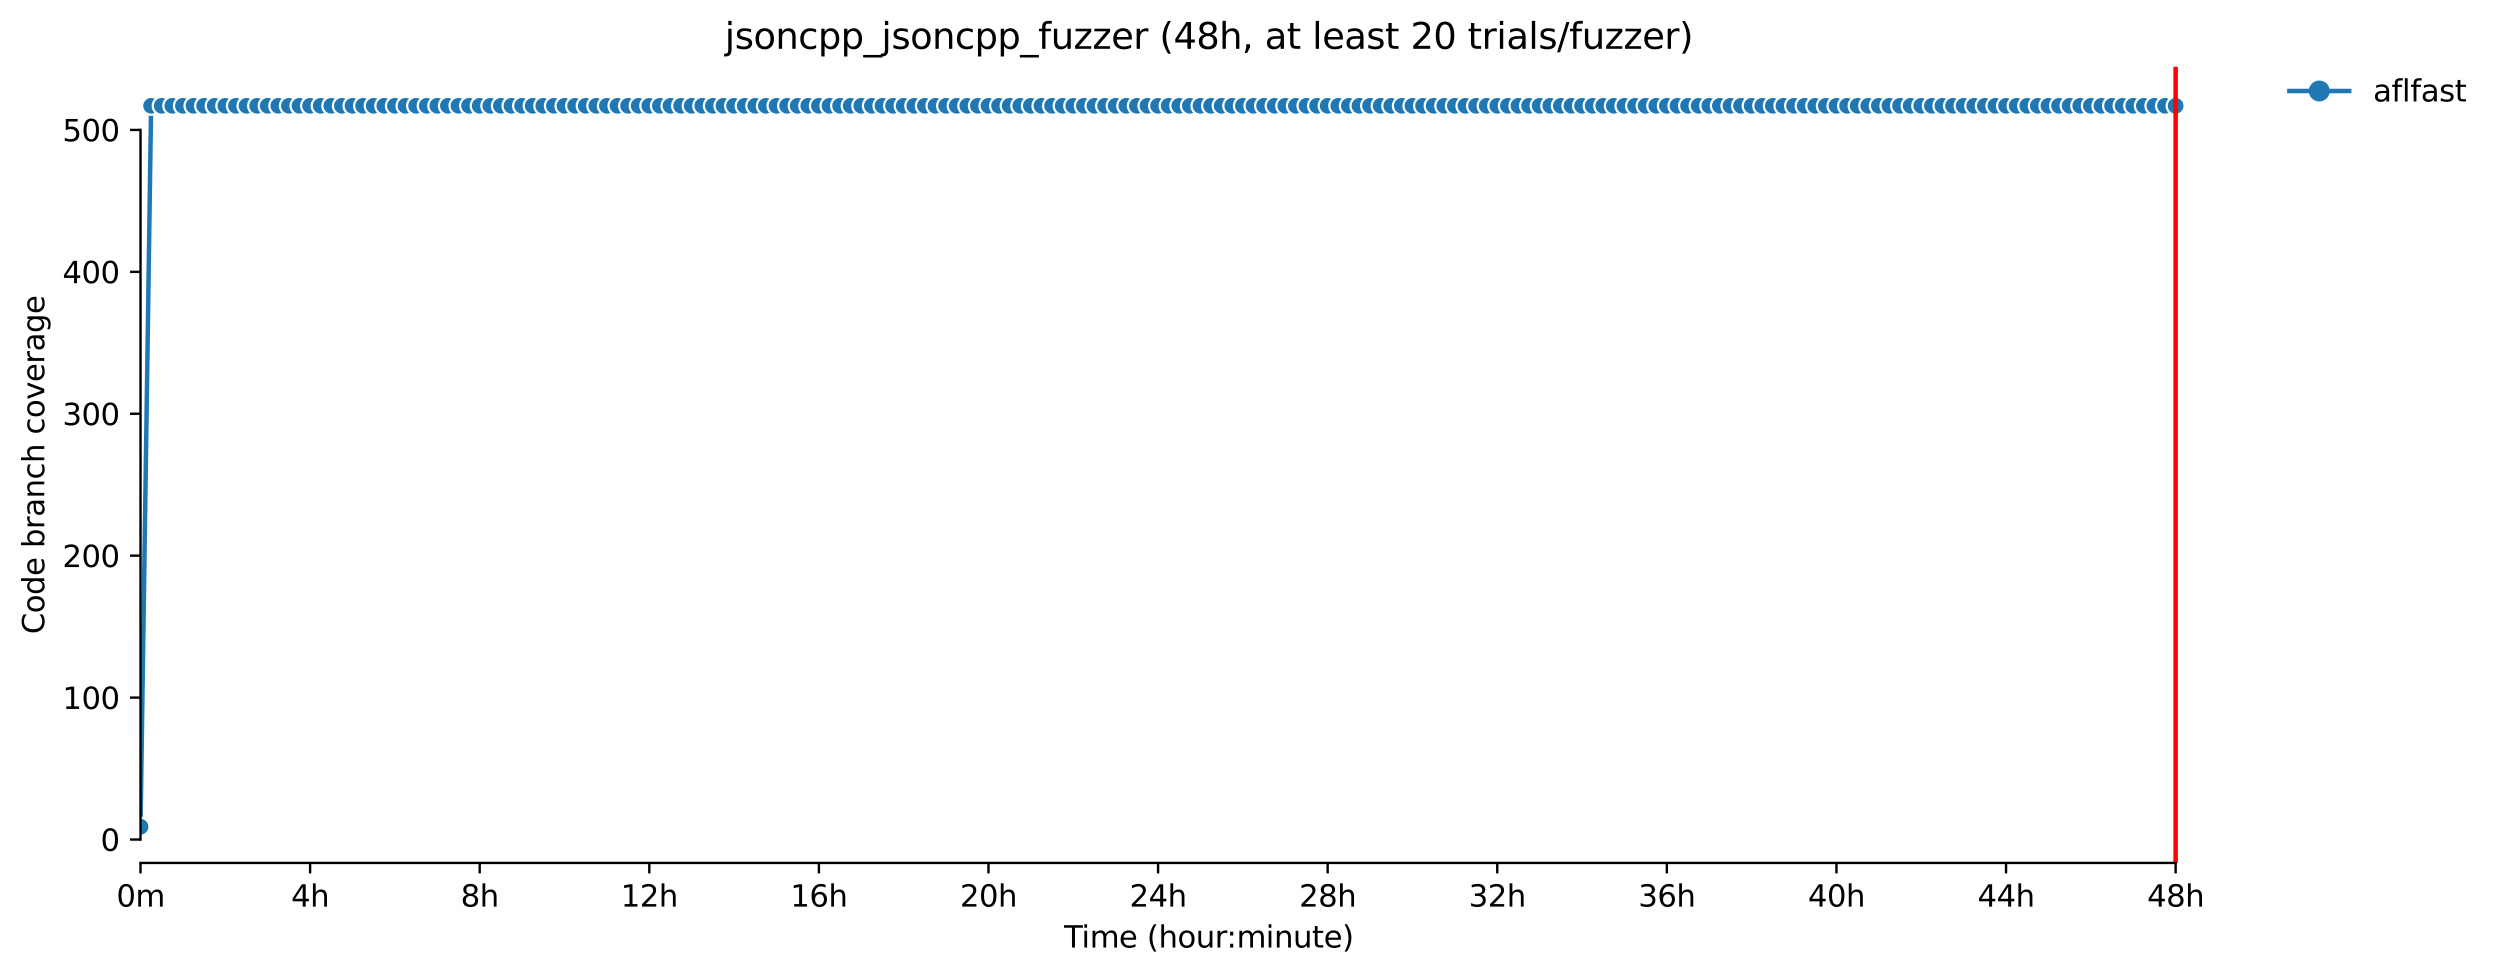 <?xml version="1.0" encoding="utf-8" standalone="no"?>
<!DOCTYPE svg PUBLIC "-//W3C//DTD SVG 1.1//EN"
  "http://www.w3.org/Graphics/SVG/1.1/DTD/svg11.dtd">
<svg xmlns:xlink="http://www.w3.org/1999/xlink" width="835.61pt" height="325.986pt" viewBox="0 0 835.61 325.986" xmlns="http://www.w3.org/2000/svg" version="1.1">
 <defs>
  <style type="text/css">*{stroke-linejoin: round; stroke-linecap: butt}</style>
 </defs>
 <g id="figure_1">
  <g id="patch_1">
   <path d="M 0 325.986 
L 835.61 325.986 
L 835.61 0 
L 0 0 
z
" style="fill: #ffffff"/>
  </g>
  <g id="axes_1">
   <g id="patch_2">
    <path d="M 46.966 288.43 
L 761.206 288.43 
L 761.206 22.318 
L 46.966 22.318 
z
" style="fill: #ffffff"/>
   </g>
   <g id="PolyCollection_1">
    <defs>
     <path id="m1c3b9925af" d="M 46.966 -49.652 
L 46.966 -49.652 
L 50.508 -290.624 
L 54.051 -290.624 
L 57.594 -290.624 
L 61.137 -290.624 
L 64.68 -290.624 
L 68.223 -290.624 
L 71.766 -290.624 
L 75.308 -290.624 
L 78.851 -290.624 
L 82.394 -290.624 
L 85.937 -290.624 
L 89.48 -290.624 
L 93.023 -290.624 
L 96.566 -290.624 
L 100.108 -290.624 
L 103.651 -290.624 
L 107.194 -290.624 
L 110.737 -290.624 
L 114.28 -290.624 
L 117.823 -290.624 
L 121.366 -290.624 
L 124.908 -290.624 
L 128.451 -290.624 
L 131.994 -290.624 
L 135.537 -290.624 
L 139.08 -290.624 
L 142.623 -290.624 
L 146.166 -290.624 
L 149.708 -290.624 
L 153.251 -290.624 
L 156.794 -290.624 
L 160.337 -290.624 
L 163.88 -290.624 
L 167.423 -290.624 
L 170.966 -290.624 
L 174.508 -290.624 
L 178.051 -290.624 
L 181.594 -290.624 
L 185.137 -290.624 
L 188.68 -290.624 
L 192.223 -290.624 
L 195.766 -290.624 
L 199.308 -290.624 
L 202.851 -290.624 
L 206.394 -290.624 
L 209.937 -290.624 
L 213.48 -290.624 
L 217.023 -290.624 
L 220.566 -290.624 
L 224.108 -290.624 
L 227.651 -290.624 
L 231.194 -290.624 
L 234.737 -290.624 
L 238.28 -290.624 
L 241.823 -290.624 
L 245.366 -290.624 
L 248.908 -290.624 
L 252.451 -290.624 
L 255.994 -290.624 
L 259.537 -290.624 
L 263.08 -290.624 
L 266.623 -290.624 
L 270.166 -290.624 
L 273.708 -290.624 
L 277.251 -290.624 
L 280.794 -290.624 
L 284.337 -290.624 
L 287.88 -290.624 
L 291.423 -290.624 
L 294.966 -290.624 
L 298.508 -290.624 
L 302.051 -290.624 
L 305.594 -290.624 
L 309.137 -290.624 
L 312.68 -290.624 
L 316.223 -290.624 
L 319.766 -290.624 
L 323.308 -290.624 
L 326.851 -290.624 
L 330.394 -290.624 
L 333.937 -290.624 
L 337.48 -290.624 
L 341.023 -290.624 
L 344.566 -290.624 
L 348.108 -290.624 
L 351.651 -290.624 
L 355.194 -290.624 
L 358.737 -290.624 
L 362.28 -290.624 
L 365.823 -290.624 
L 369.366 -290.624 
L 372.908 -290.624 
L 376.451 -290.624 
L 379.994 -290.624 
L 383.537 -290.624 
L 387.08 -290.624 
L 390.623 -290.624 
L 394.166 -290.624 
L 397.708 -290.624 
L 401.251 -290.624 
L 404.794 -290.624 
L 408.337 -290.624 
L 411.88 -290.624 
L 415.423 -290.624 
L 418.966 -290.624 
L 422.508 -290.624 
L 426.051 -290.624 
L 429.594 -290.624 
L 433.137 -290.624 
L 436.68 -290.624 
L 440.223 -290.624 
L 443.766 -290.624 
L 447.308 -290.624 
L 450.851 -290.624 
L 454.394 -290.624 
L 457.937 -290.624 
L 461.48 -290.624 
L 465.023 -290.624 
L 468.566 -290.624 
L 472.108 -290.624 
L 475.651 -290.624 
L 479.194 -290.624 
L 482.737 -290.624 
L 486.28 -290.624 
L 489.823 -290.624 
L 493.366 -290.624 
L 496.908 -290.624 
L 500.451 -290.624 
L 503.994 -290.624 
L 507.537 -290.624 
L 511.08 -290.624 
L 514.623 -290.624 
L 518.166 -290.624 
L 521.708 -290.624 
L 525.251 -290.624 
L 528.794 -290.624 
L 532.337 -290.624 
L 535.88 -290.624 
L 539.423 -290.624 
L 542.966 -290.624 
L 546.508 -290.624 
L 550.051 -290.624 
L 553.594 -290.624 
L 557.137 -290.624 
L 560.68 -290.624 
L 564.223 -290.624 
L 567.766 -290.624 
L 571.308 -290.624 
L 574.851 -290.624 
L 578.394 -290.624 
L 581.937 -290.624 
L 585.48 -290.624 
L 589.023 -290.624 
L 592.566 -290.624 
L 596.108 -290.624 
L 599.651 -290.624 
L 603.194 -290.624 
L 606.737 -290.624 
L 610.28 -290.624 
L 613.823 -290.624 
L 617.366 -290.624 
L 620.908 -290.624 
L 624.451 -290.624 
L 627.994 -290.624 
L 631.537 -290.624 
L 635.08 -290.624 
L 638.623 -290.624 
L 642.166 -290.624 
L 645.708 -290.624 
L 649.251 -290.624 
L 652.794 -290.624 
L 656.337 -290.624 
L 659.88 -290.624 
L 663.423 -290.624 
L 666.966 -290.624 
L 670.508 -290.624 
L 674.051 -290.624 
L 677.594 -290.624 
L 681.137 -290.624 
L 684.68 -290.624 
L 688.223 -290.624 
L 691.766 -290.624 
L 695.308 -290.624 
L 698.851 -290.624 
L 702.394 -290.624 
L 705.937 -290.624 
L 709.48 -290.624 
L 713.023 -290.624 
L 716.566 -290.624 
L 720.108 -290.624 
L 723.651 -290.624 
L 727.194 -290.624 
L 727.194 -291.572 
L 727.194 -291.572 
L 723.651 -291.572 
L 720.108 -291.572 
L 716.566 -291.572 
L 713.023 -291.572 
L 709.48 -291.572 
L 705.937 -291.572 
L 702.394 -291.572 
L 698.851 -291.572 
L 695.308 -291.572 
L 691.766 -291.572 
L 688.223 -291.572 
L 684.68 -291.572 
L 681.137 -291.572 
L 677.594 -291.572 
L 674.051 -291.572 
L 670.508 -291.572 
L 666.966 -291.572 
L 663.423 -291.572 
L 659.88 -291.572 
L 656.337 -291.572 
L 652.794 -291.572 
L 649.251 -291.572 
L 645.708 -291.572 
L 642.166 -291.572 
L 638.623 -291.572 
L 635.08 -291.572 
L 631.537 -291.572 
L 627.994 -291.572 
L 624.451 -291.572 
L 620.908 -291.572 
L 617.366 -291.572 
L 613.823 -291.572 
L 610.28 -291.572 
L 606.737 -291.572 
L 603.194 -291.572 
L 599.651 -291.572 
L 596.108 -291.572 
L 592.566 -291.572 
L 589.023 -291.572 
L 585.48 -291.572 
L 581.937 -291.572 
L 578.394 -291.572 
L 574.851 -291.572 
L 571.308 -291.572 
L 567.766 -291.572 
L 564.223 -291.572 
L 560.68 -291.572 
L 557.137 -291.572 
L 553.594 -291.572 
L 550.051 -291.572 
L 546.508 -291.572 
L 542.966 -291.572 
L 539.423 -291.572 
L 535.88 -291.572 
L 532.337 -291.572 
L 528.794 -291.572 
L 525.251 -291.572 
L 521.708 -291.572 
L 518.166 -291.572 
L 514.623 -291.572 
L 511.08 -291.572 
L 507.537 -291.572 
L 503.994 -291.572 
L 500.451 -291.572 
L 496.908 -291.572 
L 493.366 -291.572 
L 489.823 -291.572 
L 486.28 -291.572 
L 482.737 -291.572 
L 479.194 -291.572 
L 475.651 -291.572 
L 472.108 -291.572 
L 468.566 -291.572 
L 465.023 -291.572 
L 461.48 -291.572 
L 457.937 -291.572 
L 454.394 -291.572 
L 450.851 -291.572 
L 447.308 -291.572 
L 443.766 -291.572 
L 440.223 -291.572 
L 436.68 -291.572 
L 433.137 -291.572 
L 429.594 -291.572 
L 426.051 -291.572 
L 422.508 -291.572 
L 418.966 -291.572 
L 415.423 -291.572 
L 411.88 -291.572 
L 408.337 -291.572 
L 404.794 -291.572 
L 401.251 -291.572 
L 397.708 -291.572 
L 394.166 -291.572 
L 390.623 -291.572 
L 387.08 -291.572 
L 383.537 -291.572 
L 379.994 -291.572 
L 376.451 -291.572 
L 372.908 -291.572 
L 369.366 -291.572 
L 365.823 -291.572 
L 362.28 -291.572 
L 358.737 -291.572 
L 355.194 -291.572 
L 351.651 -291.572 
L 348.108 -291.572 
L 344.566 -291.572 
L 341.023 -291.572 
L 337.48 -291.572 
L 333.937 -291.572 
L 330.394 -291.572 
L 326.851 -291.572 
L 323.308 -291.572 
L 319.766 -291.572 
L 316.223 -291.572 
L 312.68 -291.572 
L 309.137 -291.572 
L 305.594 -291.572 
L 302.051 -291.572 
L 298.508 -291.572 
L 294.966 -291.572 
L 291.423 -291.572 
L 287.88 -291.572 
L 284.337 -291.572 
L 280.794 -291.572 
L 277.251 -291.572 
L 273.708 -291.572 
L 270.166 -291.572 
L 266.623 -291.572 
L 263.08 -291.572 
L 259.537 -291.572 
L 255.994 -291.572 
L 252.451 -291.572 
L 248.908 -291.572 
L 245.366 -291.572 
L 241.823 -291.572 
L 238.28 -291.572 
L 234.737 -291.572 
L 231.194 -291.572 
L 227.651 -291.572 
L 224.108 -291.572 
L 220.566 -291.572 
L 217.023 -291.572 
L 213.48 -291.572 
L 209.937 -291.572 
L 206.394 -291.572 
L 202.851 -291.572 
L 199.308 -291.572 
L 195.766 -291.572 
L 192.223 -291.572 
L 188.68 -291.572 
L 185.137 -291.572 
L 181.594 -291.572 
L 178.051 -291.572 
L 174.508 -291.572 
L 170.966 -291.572 
L 167.423 -291.572 
L 163.88 -291.572 
L 160.337 -291.572 
L 156.794 -291.572 
L 153.251 -291.572 
L 149.708 -291.572 
L 146.166 -291.572 
L 142.623 -291.572 
L 139.08 -291.572 
L 135.537 -291.572 
L 131.994 -291.572 
L 128.451 -291.572 
L 124.908 -291.572 
L 121.366 -291.572 
L 117.823 -291.572 
L 114.28 -291.572 
L 110.737 -291.572 
L 107.194 -291.572 
L 103.651 -291.572 
L 100.108 -291.572 
L 96.566 -291.572 
L 93.023 -291.572 
L 89.48 -291.11 
L 85.937 -291.098 
L 82.394 -291.572 
L 78.851 -291.098 
L 75.308 -291.098 
L 71.766 -291.572 
L 68.223 -291.098 
L 64.68 -291.098 
L 61.137 -291.098 
L 57.594 -291.098 
L 54.051 -290.624 
L 50.508 -290.624 
L 46.966 -49.652 
z
" style="stroke: #1f77b4; stroke-opacity: 0.2"/>
    </defs>
    <g clip-path="url(#p6f54077480)">
     <use xlink:href="#m1c3b9925af" x="0" y="325.986" style="fill: #1f77b4; fill-opacity: 0.2; stroke: #1f77b4; stroke-opacity: 0.2"/>
    </g>
   </g>
   <g id="matplotlib.axis_1">
    <g id="xtick_1">
     <g id="line2d_1">
      <defs>
       <path id="mf082d76843" d="M 0 0 
L 0 3.5 
" style="stroke: #000000; stroke-width: 0.8"/>
      </defs>
      <g>
       <use xlink:href="#mf082d76843" x="46.966" y="288.43" style="stroke: #000000; stroke-width: 0.8"/>
      </g>
     </g>
     <g id="text_1">
      <!-- 0m -->
      <g transform="translate(38.914 303.029) scale(0.1 -0.1)">
       <defs>
        <path id="DejaVuSans-30" d="M 2034 4250 
Q 1547 4250 1301 3770 
Q 1056 3291 1056 2328 
Q 1056 1369 1301 889 
Q 1547 409 2034 409 
Q 2525 409 2770 889 
Q 3016 1369 3016 2328 
Q 3016 3291 2770 3770 
Q 2525 4250 2034 4250 
z
M 2034 4750 
Q 2819 4750 3233 4129 
Q 3647 3509 3647 2328 
Q 3647 1150 3233 529 
Q 2819 -91 2034 -91 
Q 1250 -91 836 529 
Q 422 1150 422 2328 
Q 422 3509 836 4129 
Q 1250 4750 2034 4750 
z
" transform="scale(0.016)"/>
        <path id="DejaVuSans-6d" d="M 3328 2828 
Q 3544 3216 3844 3400 
Q 4144 3584 4550 3584 
Q 5097 3584 5394 3201 
Q 5691 2819 5691 2113 
L 5691 0 
L 5113 0 
L 5113 2094 
Q 5113 2597 4934 2840 
Q 4756 3084 4391 3084 
Q 3944 3084 3684 2787 
Q 3425 2491 3425 1978 
L 3425 0 
L 2847 0 
L 2847 2094 
Q 2847 2600 2669 2842 
Q 2491 3084 2119 3084 
Q 1678 3084 1418 2786 
Q 1159 2488 1159 1978 
L 1159 0 
L 581 0 
L 581 3500 
L 1159 3500 
L 1159 2956 
Q 1356 3278 1631 3431 
Q 1906 3584 2284 3584 
Q 2666 3584 2933 3390 
Q 3200 3197 3328 2828 
z
" transform="scale(0.016)"/>
       </defs>
       <use xlink:href="#DejaVuSans-30"/>
       <use xlink:href="#DejaVuSans-6d" x="63.623"/>
      </g>
     </g>
    </g>
    <g id="xtick_2">
     <g id="line2d_2">
      <g>
       <use xlink:href="#mf082d76843" x="103.651" y="288.43" style="stroke: #000000; stroke-width: 0.8"/>
      </g>
     </g>
     <g id="text_2">
      <!-- 4h -->
      <g transform="translate(97.301 303.029) scale(0.1 -0.1)">
       <defs>
        <path id="DejaVuSans-34" d="M 2419 4116 
L 825 1625 
L 2419 1625 
L 2419 4116 
z
M 2253 4666 
L 3047 4666 
L 3047 1625 
L 3713 1625 
L 3713 1100 
L 3047 1100 
L 3047 0 
L 2419 0 
L 2419 1100 
L 313 1100 
L 313 1709 
L 2253 4666 
z
" transform="scale(0.016)"/>
        <path id="DejaVuSans-68" d="M 3513 2113 
L 3513 0 
L 2938 0 
L 2938 2094 
Q 2938 2591 2744 2837 
Q 2550 3084 2163 3084 
Q 1697 3084 1428 2787 
Q 1159 2491 1159 1978 
L 1159 0 
L 581 0 
L 581 4863 
L 1159 4863 
L 1159 2956 
Q 1366 3272 1645 3428 
Q 1925 3584 2291 3584 
Q 2894 3584 3203 3211 
Q 3513 2838 3513 2113 
z
" transform="scale(0.016)"/>
       </defs>
       <use xlink:href="#DejaVuSans-34"/>
       <use xlink:href="#DejaVuSans-68" x="63.623"/>
      </g>
     </g>
    </g>
    <g id="xtick_3">
     <g id="line2d_3">
      <g>
       <use xlink:href="#mf082d76843" x="160.337" y="288.43" style="stroke: #000000; stroke-width: 0.8"/>
      </g>
     </g>
     <g id="text_3">
      <!-- 8h -->
      <g transform="translate(153.987 303.029) scale(0.1 -0.1)">
       <defs>
        <path id="DejaVuSans-38" d="M 2034 2216 
Q 1584 2216 1326 1975 
Q 1069 1734 1069 1313 
Q 1069 891 1326 650 
Q 1584 409 2034 409 
Q 2484 409 2743 651 
Q 3003 894 3003 1313 
Q 3003 1734 2745 1975 
Q 2488 2216 2034 2216 
z
M 1403 2484 
Q 997 2584 770 2862 
Q 544 3141 544 3541 
Q 544 4100 942 4425 
Q 1341 4750 2034 4750 
Q 2731 4750 3128 4425 
Q 3525 4100 3525 3541 
Q 3525 3141 3298 2862 
Q 3072 2584 2669 2484 
Q 3125 2378 3379 2068 
Q 3634 1759 3634 1313 
Q 3634 634 3220 271 
Q 2806 -91 2034 -91 
Q 1263 -91 848 271 
Q 434 634 434 1313 
Q 434 1759 690 2068 
Q 947 2378 1403 2484 
z
M 1172 3481 
Q 1172 3119 1398 2916 
Q 1625 2713 2034 2713 
Q 2441 2713 2670 2916 
Q 2900 3119 2900 3481 
Q 2900 3844 2670 4047 
Q 2441 4250 2034 4250 
Q 1625 4250 1398 4047 
Q 1172 3844 1172 3481 
z
" transform="scale(0.016)"/>
       </defs>
       <use xlink:href="#DejaVuSans-38"/>
       <use xlink:href="#DejaVuSans-68" x="63.623"/>
      </g>
     </g>
    </g>
    <g id="xtick_4">
     <g id="line2d_4">
      <g>
       <use xlink:href="#mf082d76843" x="217.023" y="288.43" style="stroke: #000000; stroke-width: 0.8"/>
      </g>
     </g>
     <g id="text_4">
      <!-- 12h -->
      <g transform="translate(207.492 303.029) scale(0.1 -0.1)">
       <defs>
        <path id="DejaVuSans-31" d="M 794 531 
L 1825 531 
L 1825 4091 
L 703 3866 
L 703 4441 
L 1819 4666 
L 2450 4666 
L 2450 531 
L 3481 531 
L 3481 0 
L 794 0 
L 794 531 
z
" transform="scale(0.016)"/>
        <path id="DejaVuSans-32" d="M 1228 531 
L 3431 531 
L 3431 0 
L 469 0 
L 469 531 
Q 828 903 1448 1529 
Q 2069 2156 2228 2338 
Q 2531 2678 2651 2914 
Q 2772 3150 2772 3378 
Q 2772 3750 2511 3984 
Q 2250 4219 1831 4219 
Q 1534 4219 1204 4116 
Q 875 4013 500 3803 
L 500 4441 
Q 881 4594 1212 4672 
Q 1544 4750 1819 4750 
Q 2544 4750 2975 4387 
Q 3406 4025 3406 3419 
Q 3406 3131 3298 2873 
Q 3191 2616 2906 2266 
Q 2828 2175 2409 1742 
Q 1991 1309 1228 531 
z
" transform="scale(0.016)"/>
       </defs>
       <use xlink:href="#DejaVuSans-31"/>
       <use xlink:href="#DejaVuSans-32" x="63.623"/>
       <use xlink:href="#DejaVuSans-68" x="127.246"/>
      </g>
     </g>
    </g>
    <g id="xtick_5">
     <g id="line2d_5">
      <g>
       <use xlink:href="#mf082d76843" x="273.708" y="288.43" style="stroke: #000000; stroke-width: 0.8"/>
      </g>
     </g>
     <g id="text_5">
      <!-- 16h -->
      <g transform="translate(264.177 303.029) scale(0.1 -0.1)">
       <defs>
        <path id="DejaVuSans-36" d="M 2113 2584 
Q 1688 2584 1439 2293 
Q 1191 2003 1191 1497 
Q 1191 994 1439 701 
Q 1688 409 2113 409 
Q 2538 409 2786 701 
Q 3034 994 3034 1497 
Q 3034 2003 2786 2293 
Q 2538 2584 2113 2584 
z
M 3366 4563 
L 3366 3988 
Q 3128 4100 2886 4159 
Q 2644 4219 2406 4219 
Q 1781 4219 1451 3797 
Q 1122 3375 1075 2522 
Q 1259 2794 1537 2939 
Q 1816 3084 2150 3084 
Q 2853 3084 3261 2657 
Q 3669 2231 3669 1497 
Q 3669 778 3244 343 
Q 2819 -91 2113 -91 
Q 1303 -91 875 529 
Q 447 1150 447 2328 
Q 447 3434 972 4092 
Q 1497 4750 2381 4750 
Q 2619 4750 2861 4703 
Q 3103 4656 3366 4563 
z
" transform="scale(0.016)"/>
       </defs>
       <use xlink:href="#DejaVuSans-31"/>
       <use xlink:href="#DejaVuSans-36" x="63.623"/>
       <use xlink:href="#DejaVuSans-68" x="127.246"/>
      </g>
     </g>
    </g>
    <g id="xtick_6">
     <g id="line2d_6">
      <g>
       <use xlink:href="#mf082d76843" x="330.394" y="288.43" style="stroke: #000000; stroke-width: 0.8"/>
      </g>
     </g>
     <g id="text_6">
      <!-- 20h -->
      <g transform="translate(320.863 303.029) scale(0.1 -0.1)">
       <use xlink:href="#DejaVuSans-32"/>
       <use xlink:href="#DejaVuSans-30" x="63.623"/>
       <use xlink:href="#DejaVuSans-68" x="127.246"/>
      </g>
     </g>
    </g>
    <g id="xtick_7">
     <g id="line2d_7">
      <g>
       <use xlink:href="#mf082d76843" x="387.08" y="288.43" style="stroke: #000000; stroke-width: 0.8"/>
      </g>
     </g>
     <g id="text_7">
      <!-- 24h -->
      <g transform="translate(377.549 303.029) scale(0.1 -0.1)">
       <use xlink:href="#DejaVuSans-32"/>
       <use xlink:href="#DejaVuSans-34" x="63.623"/>
       <use xlink:href="#DejaVuSans-68" x="127.246"/>
      </g>
     </g>
    </g>
    <g id="xtick_8">
     <g id="line2d_8">
      <g>
       <use xlink:href="#mf082d76843" x="443.766" y="288.43" style="stroke: #000000; stroke-width: 0.8"/>
      </g>
     </g>
     <g id="text_8">
      <!-- 28h -->
      <g transform="translate(434.234 303.029) scale(0.1 -0.1)">
       <use xlink:href="#DejaVuSans-32"/>
       <use xlink:href="#DejaVuSans-38" x="63.623"/>
       <use xlink:href="#DejaVuSans-68" x="127.246"/>
      </g>
     </g>
    </g>
    <g id="xtick_9">
     <g id="line2d_9">
      <g>
       <use xlink:href="#mf082d76843" x="500.451" y="288.43" style="stroke: #000000; stroke-width: 0.8"/>
      </g>
     </g>
     <g id="text_9">
      <!-- 32h -->
      <g transform="translate(490.92 303.029) scale(0.1 -0.1)">
       <defs>
        <path id="DejaVuSans-33" d="M 2597 2516 
Q 3050 2419 3304 2112 
Q 3559 1806 3559 1356 
Q 3559 666 3084 287 
Q 2609 -91 1734 -91 
Q 1441 -91 1130 -33 
Q 819 25 488 141 
L 488 750 
Q 750 597 1062 519 
Q 1375 441 1716 441 
Q 2309 441 2620 675 
Q 2931 909 2931 1356 
Q 2931 1769 2642 2001 
Q 2353 2234 1838 2234 
L 1294 2234 
L 1294 2753 
L 1863 2753 
Q 2328 2753 2575 2939 
Q 2822 3125 2822 3475 
Q 2822 3834 2567 4026 
Q 2313 4219 1838 4219 
Q 1578 4219 1281 4162 
Q 984 4106 628 3988 
L 628 4550 
Q 988 4650 1302 4700 
Q 1616 4750 1894 4750 
Q 2613 4750 3031 4423 
Q 3450 4097 3450 3541 
Q 3450 3153 3228 2886 
Q 3006 2619 2597 2516 
z
" transform="scale(0.016)"/>
       </defs>
       <use xlink:href="#DejaVuSans-33"/>
       <use xlink:href="#DejaVuSans-32" x="63.623"/>
       <use xlink:href="#DejaVuSans-68" x="127.246"/>
      </g>
     </g>
    </g>
    <g id="xtick_10">
     <g id="line2d_10">
      <g>
       <use xlink:href="#mf082d76843" x="557.137" y="288.43" style="stroke: #000000; stroke-width: 0.8"/>
      </g>
     </g>
     <g id="text_10">
      <!-- 36h -->
      <g transform="translate(547.606 303.029) scale(0.1 -0.1)">
       <use xlink:href="#DejaVuSans-33"/>
       <use xlink:href="#DejaVuSans-36" x="63.623"/>
       <use xlink:href="#DejaVuSans-68" x="127.246"/>
      </g>
     </g>
    </g>
    <g id="xtick_11">
     <g id="line2d_11">
      <g>
       <use xlink:href="#mf082d76843" x="613.823" y="288.43" style="stroke: #000000; stroke-width: 0.8"/>
      </g>
     </g>
     <g id="text_11">
      <!-- 40h -->
      <g transform="translate(604.292 303.029) scale(0.1 -0.1)">
       <use xlink:href="#DejaVuSans-34"/>
       <use xlink:href="#DejaVuSans-30" x="63.623"/>
       <use xlink:href="#DejaVuSans-68" x="127.246"/>
      </g>
     </g>
    </g>
    <g id="xtick_12">
     <g id="line2d_12">
      <g>
       <use xlink:href="#mf082d76843" x="670.508" y="288.43" style="stroke: #000000; stroke-width: 0.8"/>
      </g>
     </g>
     <g id="text_12">
      <!-- 44h -->
      <g transform="translate(660.977 303.029) scale(0.1 -0.1)">
       <use xlink:href="#DejaVuSans-34"/>
       <use xlink:href="#DejaVuSans-34" x="63.623"/>
       <use xlink:href="#DejaVuSans-68" x="127.246"/>
      </g>
     </g>
    </g>
    <g id="xtick_13">
     <g id="line2d_13">
      <g>
       <use xlink:href="#mf082d76843" x="727.194" y="288.43" style="stroke: #000000; stroke-width: 0.8"/>
      </g>
     </g>
     <g id="text_13">
      <!-- 48h -->
      <g transform="translate(717.663 303.029) scale(0.1 -0.1)">
       <use xlink:href="#DejaVuSans-34"/>
       <use xlink:href="#DejaVuSans-38" x="63.623"/>
       <use xlink:href="#DejaVuSans-68" x="127.246"/>
      </g>
     </g>
    </g>
    <g id="text_14">
     <!-- Time (hour:minute) -->
     <g transform="translate(355.679 316.707) scale(0.1 -0.1)">
      <defs>
       <path id="DejaVuSans-54" d="M -19 4666 
L 3928 4666 
L 3928 4134 
L 2272 4134 
L 2272 0 
L 1638 0 
L 1638 4134 
L -19 4134 
L -19 4666 
z
" transform="scale(0.016)"/>
       <path id="DejaVuSans-69" d="M 603 3500 
L 1178 3500 
L 1178 0 
L 603 0 
L 603 3500 
z
M 603 4863 
L 1178 4863 
L 1178 4134 
L 603 4134 
L 603 4863 
z
" transform="scale(0.016)"/>
       <path id="DejaVuSans-65" d="M 3597 1894 
L 3597 1613 
L 953 1613 
Q 991 1019 1311 708 
Q 1631 397 2203 397 
Q 2534 397 2845 478 
Q 3156 559 3463 722 
L 3463 178 
Q 3153 47 2828 -22 
Q 2503 -91 2169 -91 
Q 1331 -91 842 396 
Q 353 884 353 1716 
Q 353 2575 817 3079 
Q 1281 3584 2069 3584 
Q 2775 3584 3186 3129 
Q 3597 2675 3597 1894 
z
M 3022 2063 
Q 3016 2534 2758 2815 
Q 2500 3097 2075 3097 
Q 1594 3097 1305 2825 
Q 1016 2553 972 2059 
L 3022 2063 
z
" transform="scale(0.016)"/>
       <path id="DejaVuSans-20" transform="scale(0.016)"/>
       <path id="DejaVuSans-28" d="M 1984 4856 
Q 1566 4138 1362 3434 
Q 1159 2731 1159 2009 
Q 1159 1288 1364 580 
Q 1569 -128 1984 -844 
L 1484 -844 
Q 1016 -109 783 600 
Q 550 1309 550 2009 
Q 550 2706 781 3412 
Q 1013 4119 1484 4856 
L 1984 4856 
z
" transform="scale(0.016)"/>
       <path id="DejaVuSans-6f" d="M 1959 3097 
Q 1497 3097 1228 2736 
Q 959 2375 959 1747 
Q 959 1119 1226 758 
Q 1494 397 1959 397 
Q 2419 397 2687 759 
Q 2956 1122 2956 1747 
Q 2956 2369 2687 2733 
Q 2419 3097 1959 3097 
z
M 1959 3584 
Q 2709 3584 3137 3096 
Q 3566 2609 3566 1747 
Q 3566 888 3137 398 
Q 2709 -91 1959 -91 
Q 1206 -91 779 398 
Q 353 888 353 1747 
Q 353 2609 779 3096 
Q 1206 3584 1959 3584 
z
" transform="scale(0.016)"/>
       <path id="DejaVuSans-75" d="M 544 1381 
L 544 3500 
L 1119 3500 
L 1119 1403 
Q 1119 906 1312 657 
Q 1506 409 1894 409 
Q 2359 409 2629 706 
Q 2900 1003 2900 1516 
L 2900 3500 
L 3475 3500 
L 3475 0 
L 2900 0 
L 2900 538 
Q 2691 219 2414 64 
Q 2138 -91 1772 -91 
Q 1169 -91 856 284 
Q 544 659 544 1381 
z
M 1991 3584 
L 1991 3584 
z
" transform="scale(0.016)"/>
       <path id="DejaVuSans-72" d="M 2631 2963 
Q 2534 3019 2420 3045 
Q 2306 3072 2169 3072 
Q 1681 3072 1420 2755 
Q 1159 2438 1159 1844 
L 1159 0 
L 581 0 
L 581 3500 
L 1159 3500 
L 1159 2956 
Q 1341 3275 1631 3429 
Q 1922 3584 2338 3584 
Q 2397 3584 2469 3576 
Q 2541 3569 2628 3553 
L 2631 2963 
z
" transform="scale(0.016)"/>
       <path id="DejaVuSans-3a" d="M 750 794 
L 1409 794 
L 1409 0 
L 750 0 
L 750 794 
z
M 750 3309 
L 1409 3309 
L 1409 2516 
L 750 2516 
L 750 3309 
z
" transform="scale(0.016)"/>
       <path id="DejaVuSans-6e" d="M 3513 2113 
L 3513 0 
L 2938 0 
L 2938 2094 
Q 2938 2591 2744 2837 
Q 2550 3084 2163 3084 
Q 1697 3084 1428 2787 
Q 1159 2491 1159 1978 
L 1159 0 
L 581 0 
L 581 3500 
L 1159 3500 
L 1159 2956 
Q 1366 3272 1645 3428 
Q 1925 3584 2291 3584 
Q 2894 3584 3203 3211 
Q 3513 2838 3513 2113 
z
" transform="scale(0.016)"/>
       <path id="DejaVuSans-74" d="M 1172 4494 
L 1172 3500 
L 2356 3500 
L 2356 3053 
L 1172 3053 
L 1172 1153 
Q 1172 725 1289 603 
Q 1406 481 1766 481 
L 2356 481 
L 2356 0 
L 1766 0 
Q 1100 0 847 248 
Q 594 497 594 1153 
L 594 3053 
L 172 3053 
L 172 3500 
L 594 3500 
L 594 4494 
L 1172 4494 
z
" transform="scale(0.016)"/>
       <path id="DejaVuSans-29" d="M 513 4856 
L 1013 4856 
Q 1481 4119 1714 3412 
Q 1947 2706 1947 2009 
Q 1947 1309 1714 600 
Q 1481 -109 1013 -844 
L 513 -844 
Q 928 -128 1133 580 
Q 1338 1288 1338 2009 
Q 1338 2731 1133 3434 
Q 928 4138 513 4856 
z
" transform="scale(0.016)"/>
      </defs>
      <use xlink:href="#DejaVuSans-54"/>
      <use xlink:href="#DejaVuSans-69" x="57.959"/>
      <use xlink:href="#DejaVuSans-6d" x="85.742"/>
      <use xlink:href="#DejaVuSans-65" x="183.154"/>
      <use xlink:href="#DejaVuSans-20" x="244.678"/>
      <use xlink:href="#DejaVuSans-28" x="276.465"/>
      <use xlink:href="#DejaVuSans-68" x="315.479"/>
      <use xlink:href="#DejaVuSans-6f" x="378.857"/>
      <use xlink:href="#DejaVuSans-75" x="440.039"/>
      <use xlink:href="#DejaVuSans-72" x="503.418"/>
      <use xlink:href="#DejaVuSans-3a" x="542.781"/>
      <use xlink:href="#DejaVuSans-6d" x="576.473"/>
      <use xlink:href="#DejaVuSans-69" x="673.885"/>
      <use xlink:href="#DejaVuSans-6e" x="701.668"/>
      <use xlink:href="#DejaVuSans-75" x="765.047"/>
      <use xlink:href="#DejaVuSans-74" x="828.426"/>
      <use xlink:href="#DejaVuSans-65" x="867.635"/>
      <use xlink:href="#DejaVuSans-29" x="929.158"/>
     </g>
    </g>
   </g>
   <g id="matplotlib.axis_2">
    <g id="ytick_1">
     <g id="line2d_14">
      <defs>
       <path id="m6269a66085" d="M 0 0 
L -3.5 0 
" style="stroke: #000000; stroke-width: 0.8"/>
      </defs>
      <g>
       <use xlink:href="#m6269a66085" x="46.966" y="280.603" style="stroke: #000000; stroke-width: 0.8"/>
      </g>
     </g>
     <g id="text_15">
      <!-- 0 -->
      <g transform="translate(33.603 284.403) scale(0.1 -0.1)">
       <use xlink:href="#DejaVuSans-30"/>
      </g>
     </g>
    </g>
    <g id="ytick_2">
     <g id="line2d_15">
      <g>
       <use xlink:href="#m6269a66085" x="46.966" y="233.168" style="stroke: #000000; stroke-width: 0.8"/>
      </g>
     </g>
     <g id="text_16">
      <!-- 100 -->
      <g transform="translate(20.878 236.967) scale(0.1 -0.1)">
       <use xlink:href="#DejaVuSans-31"/>
       <use xlink:href="#DejaVuSans-30" x="63.623"/>
       <use xlink:href="#DejaVuSans-30" x="127.246"/>
      </g>
     </g>
    </g>
    <g id="ytick_3">
     <g id="line2d_16">
      <g>
       <use xlink:href="#m6269a66085" x="46.966" y="185.733" style="stroke: #000000; stroke-width: 0.8"/>
      </g>
     </g>
     <g id="text_17">
      <!-- 200 -->
      <g transform="translate(20.878 189.532) scale(0.1 -0.1)">
       <use xlink:href="#DejaVuSans-32"/>
       <use xlink:href="#DejaVuSans-30" x="63.623"/>
       <use xlink:href="#DejaVuSans-30" x="127.246"/>
      </g>
     </g>
    </g>
    <g id="ytick_4">
     <g id="line2d_17">
      <g>
       <use xlink:href="#m6269a66085" x="46.966" y="138.297" style="stroke: #000000; stroke-width: 0.8"/>
      </g>
     </g>
     <g id="text_18">
      <!-- 300 -->
      <g transform="translate(20.878 142.097) scale(0.1 -0.1)">
       <use xlink:href="#DejaVuSans-33"/>
       <use xlink:href="#DejaVuSans-30" x="63.623"/>
       <use xlink:href="#DejaVuSans-30" x="127.246"/>
      </g>
     </g>
    </g>
    <g id="ytick_5">
     <g id="line2d_18">
      <g>
       <use xlink:href="#m6269a66085" x="46.966" y="90.862" style="stroke: #000000; stroke-width: 0.8"/>
      </g>
     </g>
     <g id="text_19">
      <!-- 400 -->
      <g transform="translate(20.878 94.661) scale(0.1 -0.1)">
       <use xlink:href="#DejaVuSans-34"/>
       <use xlink:href="#DejaVuSans-30" x="63.623"/>
       <use xlink:href="#DejaVuSans-30" x="127.246"/>
      </g>
     </g>
    </g>
    <g id="ytick_6">
     <g id="line2d_19">
      <g>
       <use xlink:href="#m6269a66085" x="46.966" y="43.427" style="stroke: #000000; stroke-width: 0.8"/>
      </g>
     </g>
     <g id="text_20">
      <!-- 500 -->
      <g transform="translate(20.878 47.226) scale(0.1 -0.1)">
       <defs>
        <path id="DejaVuSans-35" d="M 691 4666 
L 3169 4666 
L 3169 4134 
L 1269 4134 
L 1269 2991 
Q 1406 3038 1543 3061 
Q 1681 3084 1819 3084 
Q 2600 3084 3056 2656 
Q 3513 2228 3513 1497 
Q 3513 744 3044 326 
Q 2575 -91 1722 -91 
Q 1428 -91 1123 -41 
Q 819 9 494 109 
L 494 744 
Q 775 591 1075 516 
Q 1375 441 1709 441 
Q 2250 441 2565 725 
Q 2881 1009 2881 1497 
Q 2881 1984 2565 2268 
Q 2250 2553 1709 2553 
Q 1456 2553 1204 2497 
Q 953 2441 691 2322 
L 691 4666 
z
" transform="scale(0.016)"/>
       </defs>
       <use xlink:href="#DejaVuSans-35"/>
       <use xlink:href="#DejaVuSans-30" x="63.623"/>
       <use xlink:href="#DejaVuSans-30" x="127.246"/>
      </g>
     </g>
    </g>
    <g id="text_21">
     <!-- Code branch coverage -->
     <g transform="translate(14.798 211.949) rotate(-90) scale(0.1 -0.1)">
      <defs>
       <path id="DejaVuSans-43" d="M 4122 4306 
L 4122 3641 
Q 3803 3938 3442 4084 
Q 3081 4231 2675 4231 
Q 1875 4231 1450 3742 
Q 1025 3253 1025 2328 
Q 1025 1406 1450 917 
Q 1875 428 2675 428 
Q 3081 428 3442 575 
Q 3803 722 4122 1019 
L 4122 359 
Q 3791 134 3420 21 
Q 3050 -91 2638 -91 
Q 1578 -91 968 557 
Q 359 1206 359 2328 
Q 359 3453 968 4101 
Q 1578 4750 2638 4750 
Q 3056 4750 3426 4639 
Q 3797 4528 4122 4306 
z
" transform="scale(0.016)"/>
       <path id="DejaVuSans-64" d="M 2906 2969 
L 2906 4863 
L 3481 4863 
L 3481 0 
L 2906 0 
L 2906 525 
Q 2725 213 2448 61 
Q 2172 -91 1784 -91 
Q 1150 -91 751 415 
Q 353 922 353 1747 
Q 353 2572 751 3078 
Q 1150 3584 1784 3584 
Q 2172 3584 2448 3432 
Q 2725 3281 2906 2969 
z
M 947 1747 
Q 947 1113 1208 752 
Q 1469 391 1925 391 
Q 2381 391 2643 752 
Q 2906 1113 2906 1747 
Q 2906 2381 2643 2742 
Q 2381 3103 1925 3103 
Q 1469 3103 1208 2742 
Q 947 2381 947 1747 
z
" transform="scale(0.016)"/>
       <path id="DejaVuSans-62" d="M 3116 1747 
Q 3116 2381 2855 2742 
Q 2594 3103 2138 3103 
Q 1681 3103 1420 2742 
Q 1159 2381 1159 1747 
Q 1159 1113 1420 752 
Q 1681 391 2138 391 
Q 2594 391 2855 752 
Q 3116 1113 3116 1747 
z
M 1159 2969 
Q 1341 3281 1617 3432 
Q 1894 3584 2278 3584 
Q 2916 3584 3314 3078 
Q 3713 2572 3713 1747 
Q 3713 922 3314 415 
Q 2916 -91 2278 -91 
Q 1894 -91 1617 61 
Q 1341 213 1159 525 
L 1159 0 
L 581 0 
L 581 4863 
L 1159 4863 
L 1159 2969 
z
" transform="scale(0.016)"/>
       <path id="DejaVuSans-61" d="M 2194 1759 
Q 1497 1759 1228 1600 
Q 959 1441 959 1056 
Q 959 750 1161 570 
Q 1363 391 1709 391 
Q 2188 391 2477 730 
Q 2766 1069 2766 1631 
L 2766 1759 
L 2194 1759 
z
M 3341 1997 
L 3341 0 
L 2766 0 
L 2766 531 
Q 2569 213 2275 61 
Q 1981 -91 1556 -91 
Q 1019 -91 701 211 
Q 384 513 384 1019 
Q 384 1609 779 1909 
Q 1175 2209 1959 2209 
L 2766 2209 
L 2766 2266 
Q 2766 2663 2505 2880 
Q 2244 3097 1772 3097 
Q 1472 3097 1187 3025 
Q 903 2953 641 2809 
L 641 3341 
Q 956 3463 1253 3523 
Q 1550 3584 1831 3584 
Q 2591 3584 2966 3190 
Q 3341 2797 3341 1997 
z
" transform="scale(0.016)"/>
       <path id="DejaVuSans-63" d="M 3122 3366 
L 3122 2828 
Q 2878 2963 2633 3030 
Q 2388 3097 2138 3097 
Q 1578 3097 1268 2742 
Q 959 2388 959 1747 
Q 959 1106 1268 751 
Q 1578 397 2138 397 
Q 2388 397 2633 464 
Q 2878 531 3122 666 
L 3122 134 
Q 2881 22 2623 -34 
Q 2366 -91 2075 -91 
Q 1284 -91 818 406 
Q 353 903 353 1747 
Q 353 2603 823 3093 
Q 1294 3584 2113 3584 
Q 2378 3584 2631 3529 
Q 2884 3475 3122 3366 
z
" transform="scale(0.016)"/>
       <path id="DejaVuSans-76" d="M 191 3500 
L 800 3500 
L 1894 563 
L 2988 3500 
L 3597 3500 
L 2284 0 
L 1503 0 
L 191 3500 
z
" transform="scale(0.016)"/>
       <path id="DejaVuSans-67" d="M 2906 1791 
Q 2906 2416 2648 2759 
Q 2391 3103 1925 3103 
Q 1463 3103 1205 2759 
Q 947 2416 947 1791 
Q 947 1169 1205 825 
Q 1463 481 1925 481 
Q 2391 481 2648 825 
Q 2906 1169 2906 1791 
z
M 3481 434 
Q 3481 -459 3084 -895 
Q 2688 -1331 1869 -1331 
Q 1566 -1331 1297 -1286 
Q 1028 -1241 775 -1147 
L 775 -588 
Q 1028 -725 1275 -790 
Q 1522 -856 1778 -856 
Q 2344 -856 2625 -561 
Q 2906 -266 2906 331 
L 2906 616 
Q 2728 306 2450 153 
Q 2172 0 1784 0 
Q 1141 0 747 490 
Q 353 981 353 1791 
Q 353 2603 747 3093 
Q 1141 3584 1784 3584 
Q 2172 3584 2450 3431 
Q 2728 3278 2906 2969 
L 2906 3500 
L 3481 3500 
L 3481 434 
z
" transform="scale(0.016)"/>
      </defs>
      <use xlink:href="#DejaVuSans-43"/>
      <use xlink:href="#DejaVuSans-6f" x="69.824"/>
      <use xlink:href="#DejaVuSans-64" x="131.006"/>
      <use xlink:href="#DejaVuSans-65" x="194.482"/>
      <use xlink:href="#DejaVuSans-20" x="256.006"/>
      <use xlink:href="#DejaVuSans-62" x="287.793"/>
      <use xlink:href="#DejaVuSans-72" x="351.27"/>
      <use xlink:href="#DejaVuSans-61" x="392.383"/>
      <use xlink:href="#DejaVuSans-6e" x="453.662"/>
      <use xlink:href="#DejaVuSans-63" x="517.041"/>
      <use xlink:href="#DejaVuSans-68" x="572.021"/>
      <use xlink:href="#DejaVuSans-20" x="635.4"/>
      <use xlink:href="#DejaVuSans-63" x="667.188"/>
      <use xlink:href="#DejaVuSans-6f" x="722.168"/>
      <use xlink:href="#DejaVuSans-76" x="783.35"/>
      <use xlink:href="#DejaVuSans-65" x="842.529"/>
      <use xlink:href="#DejaVuSans-72" x="904.053"/>
      <use xlink:href="#DejaVuSans-61" x="945.166"/>
      <use xlink:href="#DejaVuSans-67" x="1006.445"/>
      <use xlink:href="#DejaVuSans-65" x="1069.922"/>
     </g>
    </g>
   </g>
   <g id="line2d_20">
    <path d="M 46.966 276.334 
L 50.508 35.363 
L 727.194 35.363 
L 727.194 35.363 
" clip-path="url(#p6f54077480)" style="fill: none; stroke: #1f77b4; stroke-width: 1.5; stroke-linecap: square"/>
    <defs>
     <path id="m12f1c40205" d="M 0 3 
C 0.796 3 1.559 2.684 2.121 2.121 
C 2.684 1.559 3 0.796 3 0 
C 3 -0.796 2.684 -1.559 2.121 -2.121 
C 1.559 -2.684 0.796 -3 0 -3 
C -0.796 -3 -1.559 -2.684 -2.121 -2.121 
C -2.684 -1.559 -3 -0.796 -3 0 
C -3 0.796 -2.684 1.559 -2.121 2.121 
C -1.559 2.684 -0.796 3 0 3 
z
" style="stroke: #ffffff; stroke-width: 0.75"/>
    </defs>
    <g clip-path="url(#p6f54077480)">
     <use xlink:href="#m12f1c40205" x="46.966" y="276.334" style="fill: #1f77b4; stroke: #ffffff; stroke-width: 0.75"/>
     <use xlink:href="#m12f1c40205" x="50.508" y="35.363" style="fill: #1f77b4; stroke: #ffffff; stroke-width: 0.75"/>
     <use xlink:href="#m12f1c40205" x="54.051" y="35.363" style="fill: #1f77b4; stroke: #ffffff; stroke-width: 0.75"/>
     <use xlink:href="#m12f1c40205" x="57.594" y="35.363" style="fill: #1f77b4; stroke: #ffffff; stroke-width: 0.75"/>
     <use xlink:href="#m12f1c40205" x="61.137" y="35.363" style="fill: #1f77b4; stroke: #ffffff; stroke-width: 0.75"/>
     <use xlink:href="#m12f1c40205" x="64.68" y="35.363" style="fill: #1f77b4; stroke: #ffffff; stroke-width: 0.75"/>
     <use xlink:href="#m12f1c40205" x="68.223" y="35.363" style="fill: #1f77b4; stroke: #ffffff; stroke-width: 0.75"/>
     <use xlink:href="#m12f1c40205" x="71.766" y="35.363" style="fill: #1f77b4; stroke: #ffffff; stroke-width: 0.75"/>
     <use xlink:href="#m12f1c40205" x="75.308" y="35.363" style="fill: #1f77b4; stroke: #ffffff; stroke-width: 0.75"/>
     <use xlink:href="#m12f1c40205" x="78.851" y="35.363" style="fill: #1f77b4; stroke: #ffffff; stroke-width: 0.75"/>
     <use xlink:href="#m12f1c40205" x="82.394" y="35.363" style="fill: #1f77b4; stroke: #ffffff; stroke-width: 0.75"/>
     <use xlink:href="#m12f1c40205" x="85.937" y="35.363" style="fill: #1f77b4; stroke: #ffffff; stroke-width: 0.75"/>
     <use xlink:href="#m12f1c40205" x="89.48" y="35.363" style="fill: #1f77b4; stroke: #ffffff; stroke-width: 0.75"/>
     <use xlink:href="#m12f1c40205" x="93.023" y="35.363" style="fill: #1f77b4; stroke: #ffffff; stroke-width: 0.75"/>
     <use xlink:href="#m12f1c40205" x="96.566" y="35.363" style="fill: #1f77b4; stroke: #ffffff; stroke-width: 0.75"/>
     <use xlink:href="#m12f1c40205" x="100.108" y="35.363" style="fill: #1f77b4; stroke: #ffffff; stroke-width: 0.75"/>
     <use xlink:href="#m12f1c40205" x="103.651" y="35.363" style="fill: #1f77b4; stroke: #ffffff; stroke-width: 0.75"/>
     <use xlink:href="#m12f1c40205" x="107.194" y="35.363" style="fill: #1f77b4; stroke: #ffffff; stroke-width: 0.75"/>
     <use xlink:href="#m12f1c40205" x="110.737" y="35.363" style="fill: #1f77b4; stroke: #ffffff; stroke-width: 0.75"/>
     <use xlink:href="#m12f1c40205" x="114.28" y="35.363" style="fill: #1f77b4; stroke: #ffffff; stroke-width: 0.75"/>
     <use xlink:href="#m12f1c40205" x="117.823" y="35.363" style="fill: #1f77b4; stroke: #ffffff; stroke-width: 0.75"/>
     <use xlink:href="#m12f1c40205" x="121.366" y="35.363" style="fill: #1f77b4; stroke: #ffffff; stroke-width: 0.75"/>
     <use xlink:href="#m12f1c40205" x="124.908" y="35.363" style="fill: #1f77b4; stroke: #ffffff; stroke-width: 0.75"/>
     <use xlink:href="#m12f1c40205" x="128.451" y="35.363" style="fill: #1f77b4; stroke: #ffffff; stroke-width: 0.75"/>
     <use xlink:href="#m12f1c40205" x="131.994" y="35.363" style="fill: #1f77b4; stroke: #ffffff; stroke-width: 0.75"/>
     <use xlink:href="#m12f1c40205" x="135.537" y="35.363" style="fill: #1f77b4; stroke: #ffffff; stroke-width: 0.75"/>
     <use xlink:href="#m12f1c40205" x="139.08" y="35.363" style="fill: #1f77b4; stroke: #ffffff; stroke-width: 0.75"/>
     <use xlink:href="#m12f1c40205" x="142.623" y="35.363" style="fill: #1f77b4; stroke: #ffffff; stroke-width: 0.75"/>
     <use xlink:href="#m12f1c40205" x="146.166" y="35.363" style="fill: #1f77b4; stroke: #ffffff; stroke-width: 0.75"/>
     <use xlink:href="#m12f1c40205" x="149.708" y="35.363" style="fill: #1f77b4; stroke: #ffffff; stroke-width: 0.75"/>
     <use xlink:href="#m12f1c40205" x="153.251" y="35.363" style="fill: #1f77b4; stroke: #ffffff; stroke-width: 0.75"/>
     <use xlink:href="#m12f1c40205" x="156.794" y="35.363" style="fill: #1f77b4; stroke: #ffffff; stroke-width: 0.75"/>
     <use xlink:href="#m12f1c40205" x="160.337" y="35.363" style="fill: #1f77b4; stroke: #ffffff; stroke-width: 0.75"/>
     <use xlink:href="#m12f1c40205" x="163.88" y="35.363" style="fill: #1f77b4; stroke: #ffffff; stroke-width: 0.75"/>
     <use xlink:href="#m12f1c40205" x="167.423" y="35.363" style="fill: #1f77b4; stroke: #ffffff; stroke-width: 0.75"/>
     <use xlink:href="#m12f1c40205" x="170.966" y="35.363" style="fill: #1f77b4; stroke: #ffffff; stroke-width: 0.75"/>
     <use xlink:href="#m12f1c40205" x="174.508" y="35.363" style="fill: #1f77b4; stroke: #ffffff; stroke-width: 0.75"/>
     <use xlink:href="#m12f1c40205" x="178.051" y="35.363" style="fill: #1f77b4; stroke: #ffffff; stroke-width: 0.75"/>
     <use xlink:href="#m12f1c40205" x="181.594" y="35.363" style="fill: #1f77b4; stroke: #ffffff; stroke-width: 0.75"/>
     <use xlink:href="#m12f1c40205" x="185.137" y="35.363" style="fill: #1f77b4; stroke: #ffffff; stroke-width: 0.75"/>
     <use xlink:href="#m12f1c40205" x="188.68" y="35.363" style="fill: #1f77b4; stroke: #ffffff; stroke-width: 0.75"/>
     <use xlink:href="#m12f1c40205" x="192.223" y="35.363" style="fill: #1f77b4; stroke: #ffffff; stroke-width: 0.75"/>
     <use xlink:href="#m12f1c40205" x="195.766" y="35.363" style="fill: #1f77b4; stroke: #ffffff; stroke-width: 0.75"/>
     <use xlink:href="#m12f1c40205" x="199.308" y="35.363" style="fill: #1f77b4; stroke: #ffffff; stroke-width: 0.75"/>
     <use xlink:href="#m12f1c40205" x="202.851" y="35.363" style="fill: #1f77b4; stroke: #ffffff; stroke-width: 0.75"/>
     <use xlink:href="#m12f1c40205" x="206.394" y="35.363" style="fill: #1f77b4; stroke: #ffffff; stroke-width: 0.75"/>
     <use xlink:href="#m12f1c40205" x="209.937" y="35.363" style="fill: #1f77b4; stroke: #ffffff; stroke-width: 0.75"/>
     <use xlink:href="#m12f1c40205" x="213.48" y="35.363" style="fill: #1f77b4; stroke: #ffffff; stroke-width: 0.75"/>
     <use xlink:href="#m12f1c40205" x="217.023" y="35.363" style="fill: #1f77b4; stroke: #ffffff; stroke-width: 0.75"/>
     <use xlink:href="#m12f1c40205" x="220.566" y="35.363" style="fill: #1f77b4; stroke: #ffffff; stroke-width: 0.75"/>
     <use xlink:href="#m12f1c40205" x="224.108" y="35.363" style="fill: #1f77b4; stroke: #ffffff; stroke-width: 0.75"/>
     <use xlink:href="#m12f1c40205" x="227.651" y="35.363" style="fill: #1f77b4; stroke: #ffffff; stroke-width: 0.75"/>
     <use xlink:href="#m12f1c40205" x="231.194" y="35.363" style="fill: #1f77b4; stroke: #ffffff; stroke-width: 0.75"/>
     <use xlink:href="#m12f1c40205" x="234.737" y="35.363" style="fill: #1f77b4; stroke: #ffffff; stroke-width: 0.75"/>
     <use xlink:href="#m12f1c40205" x="238.28" y="35.363" style="fill: #1f77b4; stroke: #ffffff; stroke-width: 0.75"/>
     <use xlink:href="#m12f1c40205" x="241.823" y="35.363" style="fill: #1f77b4; stroke: #ffffff; stroke-width: 0.75"/>
     <use xlink:href="#m12f1c40205" x="245.366" y="35.363" style="fill: #1f77b4; stroke: #ffffff; stroke-width: 0.75"/>
     <use xlink:href="#m12f1c40205" x="248.908" y="35.363" style="fill: #1f77b4; stroke: #ffffff; stroke-width: 0.75"/>
     <use xlink:href="#m12f1c40205" x="252.451" y="35.363" style="fill: #1f77b4; stroke: #ffffff; stroke-width: 0.75"/>
     <use xlink:href="#m12f1c40205" x="255.994" y="35.363" style="fill: #1f77b4; stroke: #ffffff; stroke-width: 0.75"/>
     <use xlink:href="#m12f1c40205" x="259.537" y="35.363" style="fill: #1f77b4; stroke: #ffffff; stroke-width: 0.75"/>
     <use xlink:href="#m12f1c40205" x="263.08" y="35.363" style="fill: #1f77b4; stroke: #ffffff; stroke-width: 0.75"/>
     <use xlink:href="#m12f1c40205" x="266.623" y="35.363" style="fill: #1f77b4; stroke: #ffffff; stroke-width: 0.75"/>
     <use xlink:href="#m12f1c40205" x="270.166" y="35.363" style="fill: #1f77b4; stroke: #ffffff; stroke-width: 0.75"/>
     <use xlink:href="#m12f1c40205" x="273.708" y="35.363" style="fill: #1f77b4; stroke: #ffffff; stroke-width: 0.75"/>
     <use xlink:href="#m12f1c40205" x="277.251" y="35.363" style="fill: #1f77b4; stroke: #ffffff; stroke-width: 0.75"/>
     <use xlink:href="#m12f1c40205" x="280.794" y="35.363" style="fill: #1f77b4; stroke: #ffffff; stroke-width: 0.75"/>
     <use xlink:href="#m12f1c40205" x="284.337" y="35.363" style="fill: #1f77b4; stroke: #ffffff; stroke-width: 0.75"/>
     <use xlink:href="#m12f1c40205" x="287.88" y="35.363" style="fill: #1f77b4; stroke: #ffffff; stroke-width: 0.75"/>
     <use xlink:href="#m12f1c40205" x="291.423" y="35.363" style="fill: #1f77b4; stroke: #ffffff; stroke-width: 0.75"/>
     <use xlink:href="#m12f1c40205" x="294.966" y="35.363" style="fill: #1f77b4; stroke: #ffffff; stroke-width: 0.75"/>
     <use xlink:href="#m12f1c40205" x="298.508" y="35.363" style="fill: #1f77b4; stroke: #ffffff; stroke-width: 0.75"/>
     <use xlink:href="#m12f1c40205" x="302.051" y="35.363" style="fill: #1f77b4; stroke: #ffffff; stroke-width: 0.75"/>
     <use xlink:href="#m12f1c40205" x="305.594" y="35.363" style="fill: #1f77b4; stroke: #ffffff; stroke-width: 0.75"/>
     <use xlink:href="#m12f1c40205" x="309.137" y="35.363" style="fill: #1f77b4; stroke: #ffffff; stroke-width: 0.75"/>
     <use xlink:href="#m12f1c40205" x="312.68" y="35.363" style="fill: #1f77b4; stroke: #ffffff; stroke-width: 0.75"/>
     <use xlink:href="#m12f1c40205" x="316.223" y="35.363" style="fill: #1f77b4; stroke: #ffffff; stroke-width: 0.75"/>
     <use xlink:href="#m12f1c40205" x="319.766" y="35.363" style="fill: #1f77b4; stroke: #ffffff; stroke-width: 0.75"/>
     <use xlink:href="#m12f1c40205" x="323.308" y="35.363" style="fill: #1f77b4; stroke: #ffffff; stroke-width: 0.75"/>
     <use xlink:href="#m12f1c40205" x="326.851" y="35.363" style="fill: #1f77b4; stroke: #ffffff; stroke-width: 0.75"/>
     <use xlink:href="#m12f1c40205" x="330.394" y="35.363" style="fill: #1f77b4; stroke: #ffffff; stroke-width: 0.75"/>
     <use xlink:href="#m12f1c40205" x="333.937" y="35.363" style="fill: #1f77b4; stroke: #ffffff; stroke-width: 0.75"/>
     <use xlink:href="#m12f1c40205" x="337.48" y="35.363" style="fill: #1f77b4; stroke: #ffffff; stroke-width: 0.75"/>
     <use xlink:href="#m12f1c40205" x="341.023" y="35.363" style="fill: #1f77b4; stroke: #ffffff; stroke-width: 0.75"/>
     <use xlink:href="#m12f1c40205" x="344.566" y="35.363" style="fill: #1f77b4; stroke: #ffffff; stroke-width: 0.75"/>
     <use xlink:href="#m12f1c40205" x="348.108" y="35.363" style="fill: #1f77b4; stroke: #ffffff; stroke-width: 0.75"/>
     <use xlink:href="#m12f1c40205" x="351.651" y="35.363" style="fill: #1f77b4; stroke: #ffffff; stroke-width: 0.75"/>
     <use xlink:href="#m12f1c40205" x="355.194" y="35.363" style="fill: #1f77b4; stroke: #ffffff; stroke-width: 0.75"/>
     <use xlink:href="#m12f1c40205" x="358.737" y="35.363" style="fill: #1f77b4; stroke: #ffffff; stroke-width: 0.75"/>
     <use xlink:href="#m12f1c40205" x="362.28" y="35.363" style="fill: #1f77b4; stroke: #ffffff; stroke-width: 0.75"/>
     <use xlink:href="#m12f1c40205" x="365.823" y="35.363" style="fill: #1f77b4; stroke: #ffffff; stroke-width: 0.75"/>
     <use xlink:href="#m12f1c40205" x="369.366" y="35.363" style="fill: #1f77b4; stroke: #ffffff; stroke-width: 0.75"/>
     <use xlink:href="#m12f1c40205" x="372.908" y="35.363" style="fill: #1f77b4; stroke: #ffffff; stroke-width: 0.75"/>
     <use xlink:href="#m12f1c40205" x="376.451" y="35.363" style="fill: #1f77b4; stroke: #ffffff; stroke-width: 0.75"/>
     <use xlink:href="#m12f1c40205" x="379.994" y="35.363" style="fill: #1f77b4; stroke: #ffffff; stroke-width: 0.75"/>
     <use xlink:href="#m12f1c40205" x="383.537" y="35.363" style="fill: #1f77b4; stroke: #ffffff; stroke-width: 0.75"/>
     <use xlink:href="#m12f1c40205" x="387.08" y="35.363" style="fill: #1f77b4; stroke: #ffffff; stroke-width: 0.75"/>
     <use xlink:href="#m12f1c40205" x="390.623" y="35.363" style="fill: #1f77b4; stroke: #ffffff; stroke-width: 0.75"/>
     <use xlink:href="#m12f1c40205" x="394.166" y="35.363" style="fill: #1f77b4; stroke: #ffffff; stroke-width: 0.75"/>
     <use xlink:href="#m12f1c40205" x="397.708" y="35.363" style="fill: #1f77b4; stroke: #ffffff; stroke-width: 0.75"/>
     <use xlink:href="#m12f1c40205" x="401.251" y="35.363" style="fill: #1f77b4; stroke: #ffffff; stroke-width: 0.75"/>
     <use xlink:href="#m12f1c40205" x="404.794" y="35.363" style="fill: #1f77b4; stroke: #ffffff; stroke-width: 0.75"/>
     <use xlink:href="#m12f1c40205" x="408.337" y="35.363" style="fill: #1f77b4; stroke: #ffffff; stroke-width: 0.75"/>
     <use xlink:href="#m12f1c40205" x="411.88" y="35.363" style="fill: #1f77b4; stroke: #ffffff; stroke-width: 0.75"/>
     <use xlink:href="#m12f1c40205" x="415.423" y="35.363" style="fill: #1f77b4; stroke: #ffffff; stroke-width: 0.75"/>
     <use xlink:href="#m12f1c40205" x="418.966" y="35.363" style="fill: #1f77b4; stroke: #ffffff; stroke-width: 0.75"/>
     <use xlink:href="#m12f1c40205" x="422.508" y="35.363" style="fill: #1f77b4; stroke: #ffffff; stroke-width: 0.75"/>
     <use xlink:href="#m12f1c40205" x="426.051" y="35.363" style="fill: #1f77b4; stroke: #ffffff; stroke-width: 0.75"/>
     <use xlink:href="#m12f1c40205" x="429.594" y="35.363" style="fill: #1f77b4; stroke: #ffffff; stroke-width: 0.75"/>
     <use xlink:href="#m12f1c40205" x="433.137" y="35.363" style="fill: #1f77b4; stroke: #ffffff; stroke-width: 0.75"/>
     <use xlink:href="#m12f1c40205" x="436.68" y="35.363" style="fill: #1f77b4; stroke: #ffffff; stroke-width: 0.75"/>
     <use xlink:href="#m12f1c40205" x="440.223" y="35.363" style="fill: #1f77b4; stroke: #ffffff; stroke-width: 0.75"/>
     <use xlink:href="#m12f1c40205" x="443.766" y="35.363" style="fill: #1f77b4; stroke: #ffffff; stroke-width: 0.75"/>
     <use xlink:href="#m12f1c40205" x="447.308" y="35.363" style="fill: #1f77b4; stroke: #ffffff; stroke-width: 0.75"/>
     <use xlink:href="#m12f1c40205" x="450.851" y="35.363" style="fill: #1f77b4; stroke: #ffffff; stroke-width: 0.75"/>
     <use xlink:href="#m12f1c40205" x="454.394" y="35.363" style="fill: #1f77b4; stroke: #ffffff; stroke-width: 0.75"/>
     <use xlink:href="#m12f1c40205" x="457.937" y="35.363" style="fill: #1f77b4; stroke: #ffffff; stroke-width: 0.75"/>
     <use xlink:href="#m12f1c40205" x="461.48" y="35.363" style="fill: #1f77b4; stroke: #ffffff; stroke-width: 0.75"/>
     <use xlink:href="#m12f1c40205" x="465.023" y="35.363" style="fill: #1f77b4; stroke: #ffffff; stroke-width: 0.75"/>
     <use xlink:href="#m12f1c40205" x="468.566" y="35.363" style="fill: #1f77b4; stroke: #ffffff; stroke-width: 0.75"/>
     <use xlink:href="#m12f1c40205" x="472.108" y="35.363" style="fill: #1f77b4; stroke: #ffffff; stroke-width: 0.75"/>
     <use xlink:href="#m12f1c40205" x="475.651" y="35.363" style="fill: #1f77b4; stroke: #ffffff; stroke-width: 0.75"/>
     <use xlink:href="#m12f1c40205" x="479.194" y="35.363" style="fill: #1f77b4; stroke: #ffffff; stroke-width: 0.75"/>
     <use xlink:href="#m12f1c40205" x="482.737" y="35.363" style="fill: #1f77b4; stroke: #ffffff; stroke-width: 0.75"/>
     <use xlink:href="#m12f1c40205" x="486.28" y="35.363" style="fill: #1f77b4; stroke: #ffffff; stroke-width: 0.75"/>
     <use xlink:href="#m12f1c40205" x="489.823" y="35.363" style="fill: #1f77b4; stroke: #ffffff; stroke-width: 0.75"/>
     <use xlink:href="#m12f1c40205" x="493.366" y="35.363" style="fill: #1f77b4; stroke: #ffffff; stroke-width: 0.75"/>
     <use xlink:href="#m12f1c40205" x="496.908" y="35.363" style="fill: #1f77b4; stroke: #ffffff; stroke-width: 0.75"/>
     <use xlink:href="#m12f1c40205" x="500.451" y="35.363" style="fill: #1f77b4; stroke: #ffffff; stroke-width: 0.75"/>
     <use xlink:href="#m12f1c40205" x="503.994" y="35.363" style="fill: #1f77b4; stroke: #ffffff; stroke-width: 0.75"/>
     <use xlink:href="#m12f1c40205" x="507.537" y="35.363" style="fill: #1f77b4; stroke: #ffffff; stroke-width: 0.75"/>
     <use xlink:href="#m12f1c40205" x="511.08" y="35.363" style="fill: #1f77b4; stroke: #ffffff; stroke-width: 0.75"/>
     <use xlink:href="#m12f1c40205" x="514.623" y="35.363" style="fill: #1f77b4; stroke: #ffffff; stroke-width: 0.75"/>
     <use xlink:href="#m12f1c40205" x="518.166" y="35.363" style="fill: #1f77b4; stroke: #ffffff; stroke-width: 0.75"/>
     <use xlink:href="#m12f1c40205" x="521.708" y="35.363" style="fill: #1f77b4; stroke: #ffffff; stroke-width: 0.75"/>
     <use xlink:href="#m12f1c40205" x="525.251" y="35.363" style="fill: #1f77b4; stroke: #ffffff; stroke-width: 0.75"/>
     <use xlink:href="#m12f1c40205" x="528.794" y="35.363" style="fill: #1f77b4; stroke: #ffffff; stroke-width: 0.75"/>
     <use xlink:href="#m12f1c40205" x="532.337" y="35.363" style="fill: #1f77b4; stroke: #ffffff; stroke-width: 0.75"/>
     <use xlink:href="#m12f1c40205" x="535.88" y="35.363" style="fill: #1f77b4; stroke: #ffffff; stroke-width: 0.75"/>
     <use xlink:href="#m12f1c40205" x="539.423" y="35.363" style="fill: #1f77b4; stroke: #ffffff; stroke-width: 0.75"/>
     <use xlink:href="#m12f1c40205" x="542.966" y="35.363" style="fill: #1f77b4; stroke: #ffffff; stroke-width: 0.75"/>
     <use xlink:href="#m12f1c40205" x="546.508" y="35.363" style="fill: #1f77b4; stroke: #ffffff; stroke-width: 0.75"/>
     <use xlink:href="#m12f1c40205" x="550.051" y="35.363" style="fill: #1f77b4; stroke: #ffffff; stroke-width: 0.75"/>
     <use xlink:href="#m12f1c40205" x="553.594" y="35.363" style="fill: #1f77b4; stroke: #ffffff; stroke-width: 0.75"/>
     <use xlink:href="#m12f1c40205" x="557.137" y="35.363" style="fill: #1f77b4; stroke: #ffffff; stroke-width: 0.75"/>
     <use xlink:href="#m12f1c40205" x="560.68" y="35.363" style="fill: #1f77b4; stroke: #ffffff; stroke-width: 0.75"/>
     <use xlink:href="#m12f1c40205" x="564.223" y="35.363" style="fill: #1f77b4; stroke: #ffffff; stroke-width: 0.75"/>
     <use xlink:href="#m12f1c40205" x="567.766" y="35.363" style="fill: #1f77b4; stroke: #ffffff; stroke-width: 0.75"/>
     <use xlink:href="#m12f1c40205" x="571.308" y="35.363" style="fill: #1f77b4; stroke: #ffffff; stroke-width: 0.75"/>
     <use xlink:href="#m12f1c40205" x="574.851" y="35.363" style="fill: #1f77b4; stroke: #ffffff; stroke-width: 0.75"/>
     <use xlink:href="#m12f1c40205" x="578.394" y="35.363" style="fill: #1f77b4; stroke: #ffffff; stroke-width: 0.75"/>
     <use xlink:href="#m12f1c40205" x="581.937" y="35.363" style="fill: #1f77b4; stroke: #ffffff; stroke-width: 0.75"/>
     <use xlink:href="#m12f1c40205" x="585.48" y="35.363" style="fill: #1f77b4; stroke: #ffffff; stroke-width: 0.75"/>
     <use xlink:href="#m12f1c40205" x="589.023" y="35.363" style="fill: #1f77b4; stroke: #ffffff; stroke-width: 0.75"/>
     <use xlink:href="#m12f1c40205" x="592.566" y="35.363" style="fill: #1f77b4; stroke: #ffffff; stroke-width: 0.75"/>
     <use xlink:href="#m12f1c40205" x="596.108" y="35.363" style="fill: #1f77b4; stroke: #ffffff; stroke-width: 0.75"/>
     <use xlink:href="#m12f1c40205" x="599.651" y="35.363" style="fill: #1f77b4; stroke: #ffffff; stroke-width: 0.75"/>
     <use xlink:href="#m12f1c40205" x="603.194" y="35.363" style="fill: #1f77b4; stroke: #ffffff; stroke-width: 0.75"/>
     <use xlink:href="#m12f1c40205" x="606.737" y="35.363" style="fill: #1f77b4; stroke: #ffffff; stroke-width: 0.75"/>
     <use xlink:href="#m12f1c40205" x="610.28" y="35.363" style="fill: #1f77b4; stroke: #ffffff; stroke-width: 0.75"/>
     <use xlink:href="#m12f1c40205" x="613.823" y="35.363" style="fill: #1f77b4; stroke: #ffffff; stroke-width: 0.75"/>
     <use xlink:href="#m12f1c40205" x="617.366" y="35.363" style="fill: #1f77b4; stroke: #ffffff; stroke-width: 0.75"/>
     <use xlink:href="#m12f1c40205" x="620.908" y="35.363" style="fill: #1f77b4; stroke: #ffffff; stroke-width: 0.75"/>
     <use xlink:href="#m12f1c40205" x="624.451" y="35.363" style="fill: #1f77b4; stroke: #ffffff; stroke-width: 0.75"/>
     <use xlink:href="#m12f1c40205" x="627.994" y="35.363" style="fill: #1f77b4; stroke: #ffffff; stroke-width: 0.75"/>
     <use xlink:href="#m12f1c40205" x="631.537" y="35.363" style="fill: #1f77b4; stroke: #ffffff; stroke-width: 0.75"/>
     <use xlink:href="#m12f1c40205" x="635.08" y="35.363" style="fill: #1f77b4; stroke: #ffffff; stroke-width: 0.75"/>
     <use xlink:href="#m12f1c40205" x="638.623" y="35.363" style="fill: #1f77b4; stroke: #ffffff; stroke-width: 0.75"/>
     <use xlink:href="#m12f1c40205" x="642.166" y="35.363" style="fill: #1f77b4; stroke: #ffffff; stroke-width: 0.75"/>
     <use xlink:href="#m12f1c40205" x="645.708" y="35.363" style="fill: #1f77b4; stroke: #ffffff; stroke-width: 0.75"/>
     <use xlink:href="#m12f1c40205" x="649.251" y="35.363" style="fill: #1f77b4; stroke: #ffffff; stroke-width: 0.75"/>
     <use xlink:href="#m12f1c40205" x="652.794" y="35.363" style="fill: #1f77b4; stroke: #ffffff; stroke-width: 0.75"/>
     <use xlink:href="#m12f1c40205" x="656.337" y="35.363" style="fill: #1f77b4; stroke: #ffffff; stroke-width: 0.75"/>
     <use xlink:href="#m12f1c40205" x="659.88" y="35.363" style="fill: #1f77b4; stroke: #ffffff; stroke-width: 0.75"/>
     <use xlink:href="#m12f1c40205" x="663.423" y="35.363" style="fill: #1f77b4; stroke: #ffffff; stroke-width: 0.75"/>
     <use xlink:href="#m12f1c40205" x="666.966" y="35.363" style="fill: #1f77b4; stroke: #ffffff; stroke-width: 0.75"/>
     <use xlink:href="#m12f1c40205" x="670.508" y="35.363" style="fill: #1f77b4; stroke: #ffffff; stroke-width: 0.75"/>
     <use xlink:href="#m12f1c40205" x="674.051" y="35.363" style="fill: #1f77b4; stroke: #ffffff; stroke-width: 0.75"/>
     <use xlink:href="#m12f1c40205" x="677.594" y="35.363" style="fill: #1f77b4; stroke: #ffffff; stroke-width: 0.75"/>
     <use xlink:href="#m12f1c40205" x="681.137" y="35.363" style="fill: #1f77b4; stroke: #ffffff; stroke-width: 0.75"/>
     <use xlink:href="#m12f1c40205" x="684.68" y="35.363" style="fill: #1f77b4; stroke: #ffffff; stroke-width: 0.75"/>
     <use xlink:href="#m12f1c40205" x="688.223" y="35.363" style="fill: #1f77b4; stroke: #ffffff; stroke-width: 0.75"/>
     <use xlink:href="#m12f1c40205" x="691.766" y="35.363" style="fill: #1f77b4; stroke: #ffffff; stroke-width: 0.75"/>
     <use xlink:href="#m12f1c40205" x="695.308" y="35.363" style="fill: #1f77b4; stroke: #ffffff; stroke-width: 0.75"/>
     <use xlink:href="#m12f1c40205" x="698.851" y="35.363" style="fill: #1f77b4; stroke: #ffffff; stroke-width: 0.75"/>
     <use xlink:href="#m12f1c40205" x="702.394" y="35.363" style="fill: #1f77b4; stroke: #ffffff; stroke-width: 0.75"/>
     <use xlink:href="#m12f1c40205" x="705.937" y="35.363" style="fill: #1f77b4; stroke: #ffffff; stroke-width: 0.75"/>
     <use xlink:href="#m12f1c40205" x="709.48" y="35.363" style="fill: #1f77b4; stroke: #ffffff; stroke-width: 0.75"/>
     <use xlink:href="#m12f1c40205" x="713.023" y="35.363" style="fill: #1f77b4; stroke: #ffffff; stroke-width: 0.75"/>
     <use xlink:href="#m12f1c40205" x="716.566" y="35.363" style="fill: #1f77b4; stroke: #ffffff; stroke-width: 0.75"/>
     <use xlink:href="#m12f1c40205" x="720.108" y="35.363" style="fill: #1f77b4; stroke: #ffffff; stroke-width: 0.75"/>
     <use xlink:href="#m12f1c40205" x="723.651" y="35.363" style="fill: #1f77b4; stroke: #ffffff; stroke-width: 0.75"/>
     <use xlink:href="#m12f1c40205" x="727.194" y="35.363" style="fill: #1f77b4; stroke: #ffffff; stroke-width: 0.75"/>
    </g>
   </g>
   <g id="line2d_21"/>
   <g id="line2d_22">
    <path d="M 727.194 288.43 
L 727.194 22.318 
" clip-path="url(#p6f54077480)" style="fill: none; stroke: #ff0000; stroke-width: 1.5; stroke-linecap: square"/>
   </g>
   <g id="patch_3">
    <path d="M 46.966 280.603 
L 46.966 43.427 
" style="fill: none; stroke: #000000; stroke-width: 0.8; stroke-linejoin: miter; stroke-linecap: square"/>
   </g>
   <g id="patch_4">
    <path d="M 46.966 288.43 
L 727.194 288.43 
" style="fill: none; stroke: #000000; stroke-width: 0.8; stroke-linejoin: miter; stroke-linecap: square"/>
   </g>
   <g id="text_22">
    <!-- jsoncpp_jsoncpp_fuzzer (48h, at least 20 trials/fuzzer) -->
    <g transform="translate(242.262 16.318) scale(0.12 -0.12)">
     <defs>
      <path id="DejaVuSans-6a" d="M 603 3500 
L 1178 3500 
L 1178 -63 
Q 1178 -731 923 -1031 
Q 669 -1331 103 -1331 
L -116 -1331 
L -116 -844 
L 38 -844 
Q 366 -844 484 -692 
Q 603 -541 603 -63 
L 603 3500 
z
M 603 4863 
L 1178 4863 
L 1178 4134 
L 603 4134 
L 603 4863 
z
" transform="scale(0.016)"/>
      <path id="DejaVuSans-73" d="M 2834 3397 
L 2834 2853 
Q 2591 2978 2328 3040 
Q 2066 3103 1784 3103 
Q 1356 3103 1142 2972 
Q 928 2841 928 2578 
Q 928 2378 1081 2264 
Q 1234 2150 1697 2047 
L 1894 2003 
Q 2506 1872 2764 1633 
Q 3022 1394 3022 966 
Q 3022 478 2636 193 
Q 2250 -91 1575 -91 
Q 1294 -91 989 -36 
Q 684 19 347 128 
L 347 722 
Q 666 556 975 473 
Q 1284 391 1588 391 
Q 1994 391 2212 530 
Q 2431 669 2431 922 
Q 2431 1156 2273 1281 
Q 2116 1406 1581 1522 
L 1381 1569 
Q 847 1681 609 1914 
Q 372 2147 372 2553 
Q 372 3047 722 3315 
Q 1072 3584 1716 3584 
Q 2034 3584 2315 3537 
Q 2597 3491 2834 3397 
z
" transform="scale(0.016)"/>
      <path id="DejaVuSans-70" d="M 1159 525 
L 1159 -1331 
L 581 -1331 
L 581 3500 
L 1159 3500 
L 1159 2969 
Q 1341 3281 1617 3432 
Q 1894 3584 2278 3584 
Q 2916 3584 3314 3078 
Q 3713 2572 3713 1747 
Q 3713 922 3314 415 
Q 2916 -91 2278 -91 
Q 1894 -91 1617 61 
Q 1341 213 1159 525 
z
M 3116 1747 
Q 3116 2381 2855 2742 
Q 2594 3103 2138 3103 
Q 1681 3103 1420 2742 
Q 1159 2381 1159 1747 
Q 1159 1113 1420 752 
Q 1681 391 2138 391 
Q 2594 391 2855 752 
Q 3116 1113 3116 1747 
z
" transform="scale(0.016)"/>
      <path id="DejaVuSans-5f" d="M 3263 -1063 
L 3263 -1509 
L -63 -1509 
L -63 -1063 
L 3263 -1063 
z
" transform="scale(0.016)"/>
      <path id="DejaVuSans-66" d="M 2375 4863 
L 2375 4384 
L 1825 4384 
Q 1516 4384 1395 4259 
Q 1275 4134 1275 3809 
L 1275 3500 
L 2222 3500 
L 2222 3053 
L 1275 3053 
L 1275 0 
L 697 0 
L 697 3053 
L 147 3053 
L 147 3500 
L 697 3500 
L 697 3744 
Q 697 4328 969 4595 
Q 1241 4863 1831 4863 
L 2375 4863 
z
" transform="scale(0.016)"/>
      <path id="DejaVuSans-7a" d="M 353 3500 
L 3084 3500 
L 3084 2975 
L 922 459 
L 3084 459 
L 3084 0 
L 275 0 
L 275 525 
L 2438 3041 
L 353 3041 
L 353 3500 
z
" transform="scale(0.016)"/>
      <path id="DejaVuSans-2c" d="M 750 794 
L 1409 794 
L 1409 256 
L 897 -744 
L 494 -744 
L 750 256 
L 750 794 
z
" transform="scale(0.016)"/>
      <path id="DejaVuSans-6c" d="M 603 4863 
L 1178 4863 
L 1178 0 
L 603 0 
L 603 4863 
z
" transform="scale(0.016)"/>
      <path id="DejaVuSans-2f" d="M 1625 4666 
L 2156 4666 
L 531 -594 
L 0 -594 
L 1625 4666 
z
" transform="scale(0.016)"/>
     </defs>
     <use xlink:href="#DejaVuSans-6a"/>
     <use xlink:href="#DejaVuSans-73" x="27.783"/>
     <use xlink:href="#DejaVuSans-6f" x="79.883"/>
     <use xlink:href="#DejaVuSans-6e" x="141.064"/>
     <use xlink:href="#DejaVuSans-63" x="204.443"/>
     <use xlink:href="#DejaVuSans-70" x="259.424"/>
     <use xlink:href="#DejaVuSans-70" x="322.9"/>
     <use xlink:href="#DejaVuSans-5f" x="386.377"/>
     <use xlink:href="#DejaVuSans-6a" x="436.377"/>
     <use xlink:href="#DejaVuSans-73" x="464.16"/>
     <use xlink:href="#DejaVuSans-6f" x="516.26"/>
     <use xlink:href="#DejaVuSans-6e" x="577.441"/>
     <use xlink:href="#DejaVuSans-63" x="640.82"/>
     <use xlink:href="#DejaVuSans-70" x="695.801"/>
     <use xlink:href="#DejaVuSans-70" x="759.277"/>
     <use xlink:href="#DejaVuSans-5f" x="822.754"/>
     <use xlink:href="#DejaVuSans-66" x="872.754"/>
     <use xlink:href="#DejaVuSans-75" x="907.959"/>
     <use xlink:href="#DejaVuSans-7a" x="971.338"/>
     <use xlink:href="#DejaVuSans-7a" x="1023.828"/>
     <use xlink:href="#DejaVuSans-65" x="1076.318"/>
     <use xlink:href="#DejaVuSans-72" x="1137.842"/>
     <use xlink:href="#DejaVuSans-20" x="1178.955"/>
     <use xlink:href="#DejaVuSans-28" x="1210.742"/>
     <use xlink:href="#DejaVuSans-34" x="1249.756"/>
     <use xlink:href="#DejaVuSans-38" x="1313.379"/>
     <use xlink:href="#DejaVuSans-68" x="1377.002"/>
     <use xlink:href="#DejaVuSans-2c" x="1440.381"/>
     <use xlink:href="#DejaVuSans-20" x="1472.168"/>
     <use xlink:href="#DejaVuSans-61" x="1503.955"/>
     <use xlink:href="#DejaVuSans-74" x="1565.234"/>
     <use xlink:href="#DejaVuSans-20" x="1604.443"/>
     <use xlink:href="#DejaVuSans-6c" x="1636.23"/>
     <use xlink:href="#DejaVuSans-65" x="1664.014"/>
     <use xlink:href="#DejaVuSans-61" x="1725.537"/>
     <use xlink:href="#DejaVuSans-73" x="1786.816"/>
     <use xlink:href="#DejaVuSans-74" x="1838.916"/>
     <use xlink:href="#DejaVuSans-20" x="1878.125"/>
     <use xlink:href="#DejaVuSans-32" x="1909.912"/>
     <use xlink:href="#DejaVuSans-30" x="1973.535"/>
     <use xlink:href="#DejaVuSans-20" x="2037.158"/>
     <use xlink:href="#DejaVuSans-74" x="2068.945"/>
     <use xlink:href="#DejaVuSans-72" x="2108.154"/>
     <use xlink:href="#DejaVuSans-69" x="2149.268"/>
     <use xlink:href="#DejaVuSans-61" x="2177.051"/>
     <use xlink:href="#DejaVuSans-6c" x="2238.33"/>
     <use xlink:href="#DejaVuSans-73" x="2266.113"/>
     <use xlink:href="#DejaVuSans-2f" x="2318.213"/>
     <use xlink:href="#DejaVuSans-66" x="2351.904"/>
     <use xlink:href="#DejaVuSans-75" x="2387.109"/>
     <use xlink:href="#DejaVuSans-7a" x="2450.488"/>
     <use xlink:href="#DejaVuSans-7a" x="2502.979"/>
     <use xlink:href="#DejaVuSans-65" x="2555.469"/>
     <use xlink:href="#DejaVuSans-72" x="2616.992"/>
     <use xlink:href="#DejaVuSans-29" x="2658.105"/>
    </g>
   </g>
   <g id="legend_1">
    <g id="line2d_23">
     <path d="M 765.206 30.417 
L 775.206 30.417 
L 785.206 30.417 
" style="fill: none; stroke: #1f77b4; stroke-width: 1.5; stroke-linecap: square"/>
     <defs>
      <path id="m4963df3ace" d="M 0 3 
C 0.796 3 1.559 2.684 2.121 2.121 
C 2.684 1.559 3 0.796 3 0 
C 3 -0.796 2.684 -1.559 2.121 -2.121 
C 1.559 -2.684 0.796 -3 0 -3 
C -0.796 -3 -1.559 -2.684 -2.121 -2.121 
C -2.684 -1.559 -3 -0.796 -3 0 
C -3 0.796 -2.684 1.559 -2.121 2.121 
C -1.559 2.684 -0.796 3 0 3 
z
" style="stroke: #1f77b4"/>
     </defs>
     <g>
      <use xlink:href="#m4963df3ace" x="775.206" y="30.417" style="fill: #1f77b4; stroke: #1f77b4"/>
     </g>
    </g>
    <g id="text_23">
     <!-- aflfast -->
     <g transform="translate(793.206 33.917) scale(0.1 -0.1)">
      <use xlink:href="#DejaVuSans-61"/>
      <use xlink:href="#DejaVuSans-66" x="61.279"/>
      <use xlink:href="#DejaVuSans-6c" x="96.484"/>
      <use xlink:href="#DejaVuSans-66" x="124.268"/>
      <use xlink:href="#DejaVuSans-61" x="159.473"/>
      <use xlink:href="#DejaVuSans-73" x="220.752"/>
      <use xlink:href="#DejaVuSans-74" x="272.852"/>
     </g>
    </g>
   </g>
  </g>
 </g>
 <defs>
  <clipPath id="p6f54077480">
   <rect x="46.966" y="22.318" width="714.24" height="266.112"/>
  </clipPath>
 </defs>
</svg>
